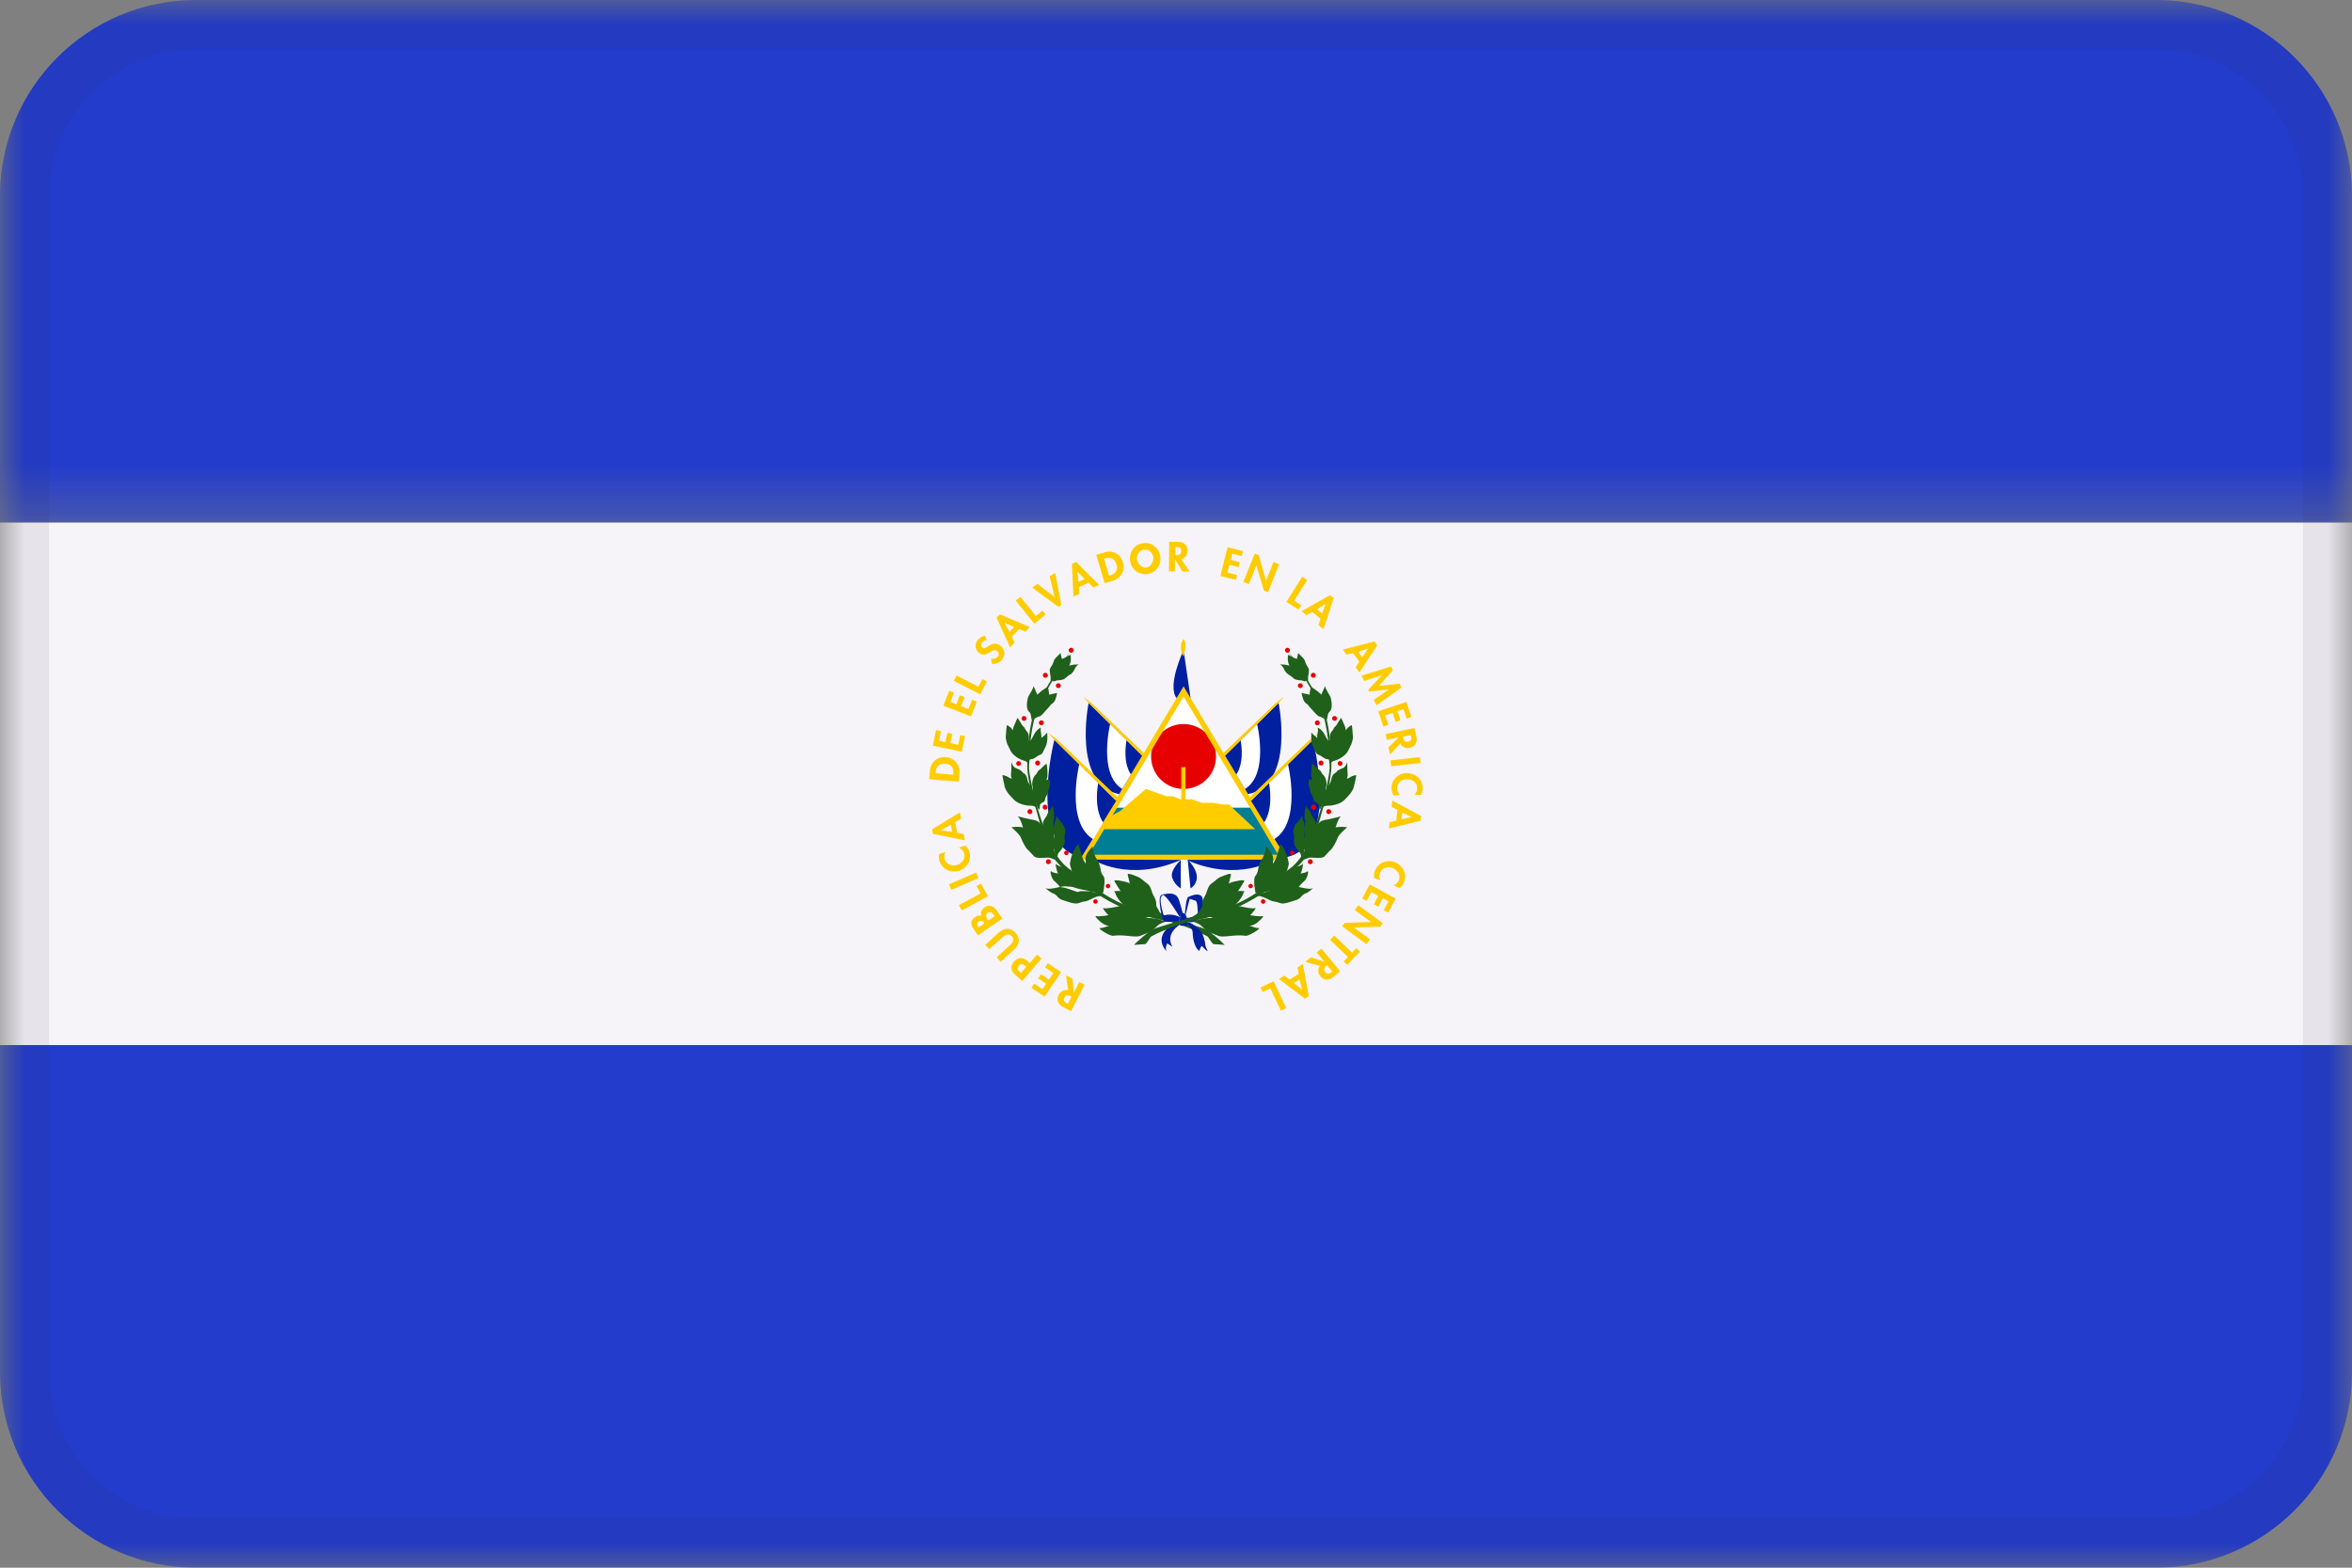<svg xmlns="http://www.w3.org/2000/svg" xmlns:xlink="http://www.w3.org/1999/xlink" viewBox="0 0 48 32"><rect x="0" y="0" width="48" height="32" fill="#808080" stroke="none"/><defs><path id="a" d="M0 0h48v10.667H0z"/><path id="c" d="M0 32h48V0H0z"/></defs><g fill="none" fill-rule="evenodd"><mask id="b" fill="#fff"><use xlink:href="#a"/></mask><path fill="#233CCC" d="M48 10.667H0v-6.667c0-2.209 1.791-4 4-4h40c2.209 0 4 1.791 4 4v6.667z" mask="url(#b)"/><mask id="d" fill="#fff"><use xlink:href="#c"/></mask><path fill="#F6F4F9" d="M0 21.334h48V10.667H0z" mask="url(#d)"/><path fill="#233CCC" d="M44 32H4c-2.209 0-4-1.791-4-4v-6.666h48v6.666c0 2.209-1.791 4-4 4" mask="url(#d)"/><path fill="#FC0" d="M21.798 20.315c.018.002.037.01.057.02l.014.006-.077.148-.015-.007c-.05-.026-.083-.058-.055-.118.019-.037.046-.051.076-.049zm-.042-.406l.042.307c-.082-.026-.156.022-.192.089-.058.115-.007.202.104.258l.149.076.277-.538-.11-.056-.111.216h-.003l-.024-.285-.132-.067zM21.244 19.887l.161.108.091-.134-.168-.114.058-.086.269.183-.337.5-.269-.181.058-.084.168.111.074-.111-.163-.108zM20.857 19.682c.021.001.044.016.069.037l.019.014-.109.127-.018-.014c-.045-.039-.071-.075-.025-.13.023-.027.043-.037.064-.034zm.306-.196l-.146.17-.048-.038c-.095-.085-.193-.082-.277.015-.088.106-.056.198.046.282l.126.109.391-.459-.092-.079zM20.421 19.633l-.082-.092.25-.228c.056-.048.13-.125.061-.201-.07-.078-.154-.013-.21.038l-.25.226-.081-.09.266-.242c.111-.098.236-.125.349-.003.113.125.074.25-.036.349l-.267.243zM20.021 18.795c.022 0 .041.015.059.042l.008.012-.118.081-.008-.012c-.026-.038-.034-.074.014-.105.017-.013.031-.018.045-.018m.177-.175c.036-.003.062.027.088.063l.015.018-.128.087-.01-.014c-.031-.045-.064-.099-.004-.14a.088.088 0 01.039-.014m.001-.13c-.034-.003-.07.006-.107.032-.053.038-.094.107-.062.176-.044-.019-.093-.006-.129.021-.099.067-.096.151-.029.248l.086.124.499-.341-.109-.157c-.04-.06-.092-.098-.149-.103M19.93 18.084l.089-.048.142.26-.531.288-.061-.108.443-.238zM19.921 17.81l.048.112-.553.243-.048-.113zM19.3 17.391c-.029.043-.034.101-.02.151.039.111.157.142.258.111.096-.032.171-.13.135-.239-.015-.049-.058-.09-.104-.112l.132-.044c.036.039.065.077.08.125.055.169-.044.337-.202.39-.164.053-.346-.019-.404-.195a.32.32 0 01-.01-.144l.135-.043zM19.406 16.834l.026.146-.229-.028v-.004l.203-.114zm.184-.251l-.568.345.017.093.653.132-.025-.127-.133-.029-.04-.215.12-.071-.024-.128zM19.248 15.592a.196.196 0 01.042 0c.108.007.178.066.166.204v.018l-.362-.031.002-.016c.008-.113.06-.169.152-.175m.023-.139c-.156 0-.279.11-.293.281l-.014.172.601.049.014-.174c.014-.177-.106-.312-.277-.326-.011-.002-.021-.003-.031-.002M19.433 14.979l-.039.189.162.035.041-.198.098.02-.065.319-.592-.125.065-.317.101.021-.041.198.13.026.041-.189zM19.685 14.231l-.072.183.151.057.075-.187.096.036-.118.303-.565-.219.121-.303.096.036-.075.19.123.049.072-.184zM20.048 13.863l.091.046-.134.265-.539-.277.055-.108.447.228zM20.137 13.07c-.039.002-.072.014-.096.045-.025.034-.025.08.007.103.082.061.197-.166.36-.043.097.073.119.186.041.289-.05.07-.127.091-.209.085l-.012-.109c.048.015.106.005.137-.039.031-.038.017-.089-.021-.115-.051-.038-.099 0-.145.029-.072.046-.139.069-.214.015-.081-.061-.101-.171-.038-.256.033-.045.101-.091.156-.099l.034.095zM20.502 12.712l.192.088-.093.099-.1-.185.001-.002zm-.095-.172l-.068.068.276.608.09-.094-.056-.125.151-.155.126.052.091-.094-.61-.26zM21.275 12.464l.065.079-.231.188-.38-.472.096-.076.315.389zM21.421 11.763l.113-.069.125.654-.06.038-.536-.394.11-.073.347.265.002-.002zM21.987 11.667l.149.154-.125.056-.024-.207v-.003zm-.024-.197l-.087.042.031.666.119-.054-.006-.14.197-.088.097.097.12-.054-.471-.469zM22.633 11.386c.075.003.125.046.151.134.031.102-.002.188-.133.226l-.018.007-.101-.348.018-.007c.031-.008.058-.013.083-.012m.004-.127c-.031 0-.065.006-.097.016l-.167.049.17.578.165-.046c.173-.051.258-.213.209-.376-.039-.136-.147-.222-.28-.221M23.348 11.22c.096-.013.177.066.189.155.01.082-.048.196-.142.21-.094.012-.18-.085-.193-.167-.009-.089.047-.186.146-.198m.014-.136l-.035.003c-.18.025-.287.188-.263.356.021.171.168.298.348.274.183-.024.289-.185.267-.355-.02-.159-.15-.283-.317-.278M23.987 11.165h.017c.058 0 .104.014.101.081 0 .067-.043.085-.106.085h-.013l.001-.166zm-.125-.107l-.006.604h.122l.003-.243h.001l.149.246.149.002-.175-.256c.085-.013.13-.09.13-.166.002-.131-.084-.184-.206-.186l-.167-.001zM25.279 11.576l-.19-.048-.039.158.197.051-.027.099-.315-.079.148-.587.315.079-.025.101-.197-.05-.03.13.186.045zM25.84 11.85l.151-.378.113.046-.228.572-.082-.033-.151-.515h-.003l-.152.38-.113-.044.232-.577.081.031.149.518zM26.559 12.355l-.056.087-.25-.156.323-.513.103.064-.267.426zM27.053 12.324l-.068.2-.106-.085.174-.115zm.091-.176l-.582.328.1.081.12-.067.167.141-.041.129.102.082.208-.633-.074-.061zM27.92 13.24l-.12.176-.08-.111.2-.065zm.129-.146l-.644.165.075.104.134-.031.127.175-.074.116.077.105.363-.557-.058-.077zM28.091 14.397l-.056-.111.313-.214-.406.044-.02-.036.279-.296v-.003l-.361.12-.055-.11.602-.186.04.077-.285.318.42-.045.041.079zM28.482 14.736l-.062-.186-.155.054.066.193-.099.033-.104-.311.573-.192.105.308-.098.034-.065-.193-.125.043.063.184zM28.793 15.005l.003.016c.013.057.009.105-.059.118-.065.014-.09-.026-.102-.085l-.004-.014.162-.035zm.074-.146l-.589.125.024.12.238-.05h.003l-.208.202.033.145.211-.226c.031.08.115.105.19.089.127-.028.161-.12.134-.243l-.036-.162zM28.391 15.642l-.014-.12.601-.069.015.12zM28.86 16.227c.041-.034.062-.087.062-.14-.002-.118-.108-.182-.211-.18-.101 0-.203.072-.2.187 0 .051.027.104.065.138l-.14.002c-.021-.046-.038-.092-.038-.142-.003-.177.142-.31.308-.312.173-.003.325.12.329.304 0 .049-.012.099-.033.14l-.142.003zM28.617 16.588l.189.087v.002l-.206.047.017-.136zm-.202-.247l-.014.128.119.066-.026.216-.135.031-.013.13.644-.158.012-.097-.587-.316zM28.436 18.074c.051-.019.092-.058.11-.105.044-.111-.028-.212-.125-.25-.093-.037-.214-.01-.256.096a.188.188 0 00.009.154l-.133-.051c-.001-.05 0-.099.02-.147.064-.163.25-.233.404-.171.161.063.255.237.188.408a.333.333 0 01-.085.117l-.132-.051zM28.037 18.459l.092-.17-.145-.08-.095.181-.089-.051.153-.286.532.289-.154.285-.092-.05.099-.178-.118-.062-.093.171zM27.631 18.935l.33.238-.072.101-.498-.365.051-.07.536-.019h.002l-.332-.243.072-.099.5.365-.05.072-.536.017zM27.593 19.445l.089-.091.072.07-.26.271-.072-.069.087-.092-.363-.349.084-.089zM27.083 19.703l.105.128-.012.009c-.045.038-.086.055-.129.005-.044-.053-.021-.094.027-.132l.009-.01zm-.116-.34l-.096.076.156.189v.002l-.273-.089-.115.094.3.082c-.055.064-.042.151.009.211.081.098.184.085.277.005l.127-.106-.385-.464zM26.52 19.994l.055.201h-.004l-.166-.129.115-.072zm.069-.317l-.11.069.024.135-.185.114-.108-.081-.11.069.531.401.08-.051-.122-.656zM25.768 20.249l-.044-.092.268-.128.258.549-.11.051-.214-.452z" mask="url(#d)"/><path fill="#FFF" d="M22.131 17.499h4.045l-2.022-3.384z" mask="url(#d)"/><path fill="#E60000" d="M24.816 15.442c0 .365-.296.662-.662.662a.662.662 0 01-.662-.662c0-.366.296-.662.662-.662.366 0 .662.296.662.662" mask="url(#d)"/><path fill="#007E93" d="M22.131 17.499l.605-1.013h2.835l.605 1.013z" mask="url(#d)"/><path fill="#FC0" d="M22.461 16.925h3.155l-.538-.504h-.115l-.23-.035h-.211l-.195-.07h-.229l-.168-.063h-.123l-.424-.149-.521.45-.277.149z" mask="url(#d)"/><path fill="#FC0" d="M24.107 16.474h.088v-.821h-.088z" mask="url(#d)"/><path fill="#E60000" d="M24.055 15.458l-.043.211.285-.032-.113-.292-.15.042z" mask="url(#d)"/><path fill="#E60000" d="M23.79 15.464c0-.201.164-.364.364-.364.201 0 .364.163.364.364 0 .104-.044.199-.116.266l.034.056a.426.426 0 00.147-.322c0-.236-.192-.43-.429-.43s-.429.194-.429.43c0 .144.071.271.179.349l.018-.069a.364.364 0 01-.132-.28" mask="url(#d)"/><path fill="#FECB00" d="M22.225 17.446h3.859l-1.929-3.228-1.93 3.228zm4.046.105h-4.233l2.117-3.54 2.116 3.54z" mask="url(#d)"/><path fill="#00209F" d="M24.012 14.25l.143-.238.142.238-.142-.979s-.344.723-.143.979" mask="url(#d)"/><path fill="#FECB00" d="M24.151 13.402s-.115-.198 0-.357c0 0 .097.044 0 .357" mask="url(#d)"/><path fill="#00209F" d="M23.31 15.425l-1.093-1.077s-.343 1.667.623 1.862l.47-.785z" mask="url(#d)"/><path fill="#FFF" d="M22.656 14.78s-.25 1.023.247 1.324l.178-.297s-.173-.2-.091-.697l-.334-.33z" mask="url(#d)"/><path fill="#FECB00" d="M23.31 15.425l-1.093-1.077-.11-.129.166.129 1.074 1.027z" mask="url(#d)"/><path fill="#00209F" d="M22.78 16.346l-1.262-1.244s-.564 2.172.552 2.396l.71-1.152z" mask="url(#d)"/><path fill="#FFF" d="M22.025 15.602s-.288 1.183.286 1.529l.204-.342s-.199-.231-.103-.806l-.387-.381z" mask="url(#d)"/><path fill="#FECB00" d="M22.78 16.346l-1.262-1.244-.127-.148.192.148 1.24 1.187z" mask="url(#d)"/><path fill="#00209F" d="M22.306 17.546s.728.477 1.794.006l-1.794-.006zM25.001 15.425l1.093-1.077s.343 1.667-.623 1.862l-.47-.785z" mask="url(#d)"/><path fill="#FFF" d="M25.655 14.78s.249 1.023-.248 1.324l-.177-.297s.173-.2.09-.697l.335-.33z" mask="url(#d)"/><path fill="#FECB00" d="M25.001 15.425l1.093-1.077.11-.129-.166.129-1.074 1.027z" mask="url(#d)"/><path fill="#00209F" d="M25.531 16.346l1.262-1.244s.564 2.172-.552 2.396l-.71-1.152z" mask="url(#d)"/><path fill="#FFF" d="M26.286 15.602s.288 1.183-.285 1.529l-.205-.342s.199-.231.103-.806l.387-.381z" mask="url(#d)"/><path fill="#FECB00" d="M25.531 16.346l1.262-1.244.127-.148-.193.148-1.239 1.187z" mask="url(#d)"/><path fill="#00209F" d="M26.006 17.546s-.729.477-1.794.006l1.794-.006zM24.1 17.552s-.231.212-.178.364c.053.153.178.219.178.219v-.583z" mask="url(#d)"/><path fill="#FFF" d="M24.1 17.552v.583h.197l-.057-.589z" mask="url(#d)"/><path fill="#00209F" d="M24.239 17.546l.057.589s.327-.186-.057-.589" mask="url(#d)"/><path fill="#E60000" d="M22.612 18.131c.026 0 .045-.02.045-.045a.044.044 0 00-.045-.044c-.024 0-.045.02-.045.044 0 .025.021.045.045.045M22.357 18.447c.026 0 .045-.02.045-.046 0-.023-.019-.045-.045-.045-.024 0-.045.022-.045.045 0 .026.021.046.045.046M21.763 17.455c.024 0 .045-.021.045-.045 0-.026-.021-.046-.045-.046-.026 0-.045.02-.045.046 0 .024.019.045.045.045M21.395 17.639c.026 0 .05-.021.05-.05 0-.026-.024-.05-.05-.05-.028 0-.05.024-.05.05 0 .029.022.05.05.05M21.328 16.526c.026 0 .05-.021.05-.05 0-.026-.024-.05-.05-.05-.028 0-.05.024-.05.05 0 .029.022.05.05.05M21.018 16.617c.028 0 .05-.021.05-.05 0-.028-.022-.05-.05-.05-.026 0-.05.022-.05.05 0 .029.024.05.05.05M21.176 15.625c.028 0 .05-.023.05-.05 0-.027-.022-.05-.05-.05-.028 0-.05.023-.05.05 0 .027.022.05.05.05M20.899 14.714c.026 0 .05-.022.05-.048 0-.028-.024-.05-.05-.05-.028 0-.05.022-.05.05 0 .026.022.048.05.048M21.252 14.804c.028 0 .05-.022.05-.05 0-.026-.022-.05-.05-.05-.028 0-.05.024-.05.05 0 .028.022.05.05.05M21.599 14.045c.026 0 .05-.022.05-.05 0-.026-.024-.048-.05-.048-.028 0-.05.022-.05.048 0 .028.022.05.05.05M21.334 13.834c.028 0 .05-.021.05-.05 0-.025-.022-.05-.05-.05-.028 0-.05.025-.05.05 0 .029.022.05.05.05M21.861 13.323c.028 0 .05-.021.05-.05 0-.028-.022-.05-.05-.05-.028 0-.05.022-.05.05 0 .029.022.05.05.05M20.787 15.632c.028 0 .05-.021.05-.048 0-.025-.022-.048-.05-.048-.026 0-.048.023-.048.048 0 .027.022.048.048.048" mask="url(#d)"/><path fill="#1F601A" d="M24.994 19.288s-.195-.016-.225-.016-.098-.134-.128-.158c-.03-.021-.541-.27-.873-.322-.331-.052-.84-.249-.946-.302-.55-.264-1.165-.753-1.302-.955-.143-.21-.294-.699-.361-.961-.031-.121-.195-.617-.195-.955 0-.393.045-.715.106-.971.058-.255.498-1.005.766-1.338 0 0-.604.936-.708 1.293-.104.369-.134.817-.128 1.072.007.211.182.979.438 1.545.203.452.381.506.7.759.149.12.435.308.675.429.241.119.752.271.888.293.134.024.819.225.91.271.091.045.322.249.383.316" mask="url(#d)"/><path fill="#1F601A" d="M21.566 17.544c.015-.069.021-.121.045-.143.022-.024.098-.115.113-.173.015-.061 0-.106 0-.136 0-.03.022-.135.022-.135s-.037-.128-.068-.151c-.03-.022-.106-.128-.121-.158 0 0 .009.06-.015.09-.022.031-.03.107-.03.15 0 .046.015.151 0 .204-.015.058-.037.105-.022.173.013.054.076.279.076.279" mask="url(#d)"/><path fill="#1F601A" d="M21.542 17.468s-.171-.218-.171-.31c0-.088-.015-.142-.03-.164-.015-.021-.113-.136-.024-.277.039-.061.045-.057.067-.121.031-.083.091-.083.1-.165 0 0 .021.098.028.18.009.083-.007.113-.013.158-.009.046.022.097.022.165 0 .069-.009.095-.009.136 0 .022-.028.307.03.398M23.47 18.642s-.145-.016-.199-.024c-.039-.004-.128-.026-.177-.045-.044-.016-.128-.061-.202-.139-.139-.147-.126-.226-.15-.232-.049-.008.079-.022.139-.013.059.007.141.05.195.101.057.053.143.111.173.133.031.024.052.032.085.075.032.044.03.073.136.144" mask="url(#d)"/><path fill="#1F601A" d="M23.669 18.748s-.364-.162-.4-.192c-.039-.029-.1-.087-.139-.128-.037-.041-.191-.119-.217-.169-.017-.035-.112-.167-.169-.271-.028-.054.243.017.243.017.221.089.121.026.243.117.073.057.123.105.143.146.027.064.06.177.092.235.031.058.089.135.204.245" mask="url(#d)"/><path fill="#1F601A" d="M23.866 18.794s-.301-.078-.437-.265c-.098-.127-.098-.088-.139-.131-.05-.054-.128-.113-.193-.223.007.011-.086-.295-.082-.332.002-.022.115.015.205.055.079.032.124.094.191.136.08.052.091.182.128.242.052.089.058.135.058.178-.002.068.037.089.059.145.026.067.106.056.21.195M23.386 18.694s-.256-.112-.292-.121c-.04-.007-.055-.03-.106-.046-.044-.011-.083-.043-.189-.021-.045.01-.232.051-.277.03-.046-.025.067.128.119.158.054.03.143.045.219.036.075-.006.179 0 .218 0 .037 0 .058.009.113-.006.052-.015.067-.039.195-.03" mask="url(#d)"/><path fill="#1F601A" d="M23.559 18.694s-.286-.071-.333-.071c-.048 0-.185.008-.241.019-.054.008-.225-.009-.275.017-.052.024-.279.056-.34.041-.061-.013.122.163.193.182.232.065.163.056.312.018.091-.024.221-.031.266-.037.045-.009.037-.035.098-.061.06-.026.162-.09.32-.108" mask="url(#d)"/><path fill="#1F601A" d="M23.793 18.813s-.286-.119-.509-.059c-.154.043-.15.038-.21.048-.072.011-.132-.026-.249.022-.059.023-.308.126-.377.121-.063-.004.199.167.271.156.229-.032.446.045.552.002.095-.037.151-.062.199-.078.048-.017.074-.061.104-.082.031-.024.05-.082.219-.13M22.266 18.157s-.165-.182-.197-.206c-.031-.023-.109-.08-.15-.117-.034-.031-.069-.097-.175-.123-.045-.011-.156-.033-.188-.072-.031-.041.006.145.041.195.034.05.108.102.179.128.072.026.163.078.196.095.034.015.051.033.106.041.054.011.078-.003.188.059" mask="url(#d)"/><path fill="#1F601A" d="M22.422 18.233s-.28-.197-.323-.219a2.318 2.318 0 00-.175-.065c-.054-.016-.195-.117-.252-.117-.056 0-.162-.004-.209-.041-.05-.039-.007.136.047.186.18.16.057.112.206.143.091.019.212.069.255.082.046.013.05-.015.115-.011.065.003.187-.011.336.042M22.489 18.285s-.115-.076-.342-.115c-.156-.029-.15-.034-.208-.05-.07-.022-.085-.022-.213-.028-.062-.004-.309.076-.368.041-.054-.031.061.076.131.102.099.036.086.102.194.136.115.037.236.083.304.069.051-.01.09-.034.164-.041.071-.009.197-.112.338-.114M22.513 18.226s.056-.273.009-.338c-.024-.03-.054-.073-.061-.142-.007-.068-.052-.18-.082-.217-.031-.039-.092-.213-.076-.256 0 0-.158.156-.15.256.007.097.007.073 0 .119-.008.045.037.194.068.24.03.046.015.182.045.21.03.03.21.151.247.128" mask="url(#d)"/><path fill="#1F601A" d="M22.489 18.285c.017.009-.095-.087-.149-.11-.053-.023-.263-.083-.278-.135-.015-.054-.188-.234-.195-.279-.006-.036-.039-.107-.03-.143.006-.037.022-.128.046-.181.021-.053.073-.179.127-.203l.059.196c.015.053.03.114.054.142.021.03.097.173.104.228.009.051.045.225.054.261.006.037.147.191.208.224M21.566 17.544c.006.039-.113-.039-.173-.039-.061 0-.241.024-.286-.022-.046-.045-.113-.127-.137-.142-.022-.016-.104-.152-.128-.226-.021-.076-.179-.212-.201-.227 0 0 .217-.043.353.046.135.09.143.069.173.082.03.015.262.212.277.286.016.075.113.203.122.242" mask="url(#d)"/><path fill="#1F601A" d="M21.566 17.544s-.195-.137-.241-.13c-.045.009-.258-.149-.27-.247-.009-.052-.111-.125-.128-.158-.054-.091-.085-.292-.158-.346 0 0 .203.052.255.061.098.014.18.03.217.112.039.082.069.151.099.158.031.009.074.113.089.219.015.103.137.331.137.331M21.198 16.519c.033.053.03-.301.043-.338.016-.036.055-.112.085-.142.03-.031.03-.135.045-.166.013-.03.007-.233-.015-.285 0 0-.06.045-.091.082-.03.037-.082.052-.097.098-.015.045-.046.045-.068.091-.023.046-.045.119-.03.18.016.06.007.082.007.136 0 .052.076.278.121.344" mask="url(#d)"/><path fill="#1F601A" d="M21.204 16.549s-.015-.098.024-.135c.037-.038.074-.038.089-.06.015-.024.009-.052.024-.082.015-.031.047-.08.051-.107.016-.082.061-.173.022-.262 0 0-.082.029-.104.043-.023.016-.091.077-.097.137-.009.068-.015.076-.039.113-.022.037-.052.15-.015.218.039.068.045.135.045.135M20.986 15.4s-.015-.219.045-.286c.061-.068.076-.194.21-.264 0 0-.006.054 0 .091.009.036.024.143 0 .18-.021.039-.097.105-.097.135 0 .032-.052.107-.089.123-.039.012-.069.021-.069.021" mask="url(#d)"/><path fill="#1F601A" d="M20.986 15.519s0-.156.045-.202c.046-.045.07-.069.091-.098.022-.03.046-.105.098-.136.052-.03.142-.106.151-.134 0 0 .022.186-.03.286-.054.097-.054.149-.112.171-.061.024-.07.039-.092.054-.024.015-.06.037-.09.037-.031 0-.061.022-.061.022M21.159 16.543c.009.044.039-.097-.119-.097s-.286-.061-.34-.115c-.052-.052-.082-.089-.104-.112-.024-.022-.082-.113-.091-.158-.006-.044-.052-.21-.045-.241 0 0 .084.015.121.045.037.031.106.031.143.055.037.021.067.082.091.103.022.025.089.025.119.068.03.045.082.142.091.188.007.045.061.091.097.113.037.024.031.113.037.151" mask="url(#d)"/><path fill="#1F601A" d="M21.144 16.483s-.104-.128-.158-.128c-.052 0-.186-.137-.195-.195-.007-.061-.052-.173-.083-.198a.178.178 0 01-.075-.164c.009-.09.009-.24.009-.24s.03.091.073.113c.046.021.128.051.143.082.015.03.076.03.099.121.022.088.022.083.038.113.015.03.051.067.066.128.016.06.098.216.083.368M20.988 15.653c-.004.041.061-.08-.083-.123-.145-.044-.244-.135-.276-.197-.033-.061-.05-.105-.066-.13-.012-.029-.043-.126-.036-.169.004-.044.01-.206.025-.233 0 0 .072.038.096.075.026.039.089.058.117.089.026.03.036.092.052.121.015.026.076.046.091.092.015.05.035.155.028.198-.004.043.03.097.058.13.029.03-.004.11-.006.147" mask="url(#d)"/><path fill="#1F601A" d="M20.99 15.592s-.061-.145-.108-.158c-.048-.015-.126-.139-.13-.195-.007-.065-.015-.173-.037-.201-.022-.028-.061-.122-.03-.202.032-.08.082-.185.082-.185s.043.066.067.107c.039.078.078.085.085.115.004.032.051.052.069.115.023.084-.002.081.002.113.006.03.03.075.026.134-.002.058.03.225-.026.357M21.107 14.685c.006-.021.052-.046.106-.061.052-.015.134-.134.171-.165.035-.032.055-.08.1-.105.045-.026.074-.119.089-.21 0 0-.128.03-.165.036-.037.009-.113.055-.143.091-.03.037-.06.098-.091.113-.03.015-.067.106-.067.166v.135z" mask="url(#d)"/><path fill="#1F601A" d="M21.101 14.618s-.009-.089-.009-.128c0-.045-.028-.167.037-.264.046-.067.212-.195.256-.202 0 0 .03.119.024.157-.009.039-.048.188-.083.203-.035.015-.121.195-.225.234" mask="url(#d)"/><path fill="#1F601A" d="M21.061 14.685c-.02.032-.006-.112-.052-.149-.046-.039-.052-.091-.052-.152 0-.06.013-.104.021-.143.007-.036.122-.195.113-.241l.083.189c.023.052-.015.106-.007.149.007.046.043.128.015.174-.023.038-.091.121-.121.173M21.46 13.91s.009-.021.076-.021.164-.007.195-.038c.03-.03.082-.069.112-.084.031-.013.082-.083.091-.113.006-.03.061-.089.083-.089 0 0-.083-.008-.174.016-.089.021-.216.067-.247.128-.03.058-.136.201-.136.201" mask="url(#d)"/><path fill="#1F601A" d="M21.484 13.894c.017.053.143-.052.171-.089.03-.039.076-.097.076-.097s.071-.086.091-.122c.045-.082.035-.231.015-.218-.024.015-.106.061-.128.069-.024.007-.067.022-.082.059-.015.039-.031.09-.054.115-.022.021-.158.097-.089.283" mask="url(#d)"/><path fill="#1F601A" d="M21.439 13.894s.104-.073.143-.112c.045-.043.022-.104.045-.134.02-.028.074-.098.059-.144-.015-.045-.043-.172-.043-.172s-.055.051-.091.09c-.039.037-.046.068-.061.113-.015.046-.046.076-.061.112-.015.037 0 .113.009.158.006.046 0 .089 0 .089" mask="url(#d)"/><path fill="#00209F" d="M24.085 18.678s.037-.091.112-.009c0 0 .092.212.022.219-.067.009-.134.021-.141-.015-.008-.037.007-.195.007-.195" mask="url(#d)"/><path fill="#00209F" d="M24.182 18.648s.024-.322.067-.338c.046-.015.182-.091.265-.023.082.069.006.402-.024.432-.029.032-.074.124-.247.103l-.024-.083s.091-.008.151-.038c.061-.032.081-.059.076-.089-.008-.046-.004-.213-.05-.228-.045-.015-.116-.037-.116-.037s-.068.251-.083.322l-.015-.021zM24.079 18.874s-.31.18-.152.45l-.106-.067s-.058.106-.007.167c0 0-.21-.189-.045-.414.167-.227.301-.212.301-.212l.009.076z" mask="url(#d)"/><path fill="#00209F" d="M24.079 18.724s-.137-.091-.332-.039c0 0-.086-.279-.054-.368.015-.041.046-.046.046-.046s-.098-.058-.067.204c.03.264.082.338.082.338s.256.015.316-.016l.009-.073z" mask="url(#d)"/><path fill="#00209F" d="M24.079 18.724s-.271-.453-.34-.453c0 0-.078-.011.097-.03.061-.006.159 0 .204.085.045.082.082.277.097.307 0 0-.052.015-.058.091M24.243 18.874s.098.061.098.173c0 .113.045.316.136.362 0 0 .021-.085.052-.099 0 0 .091.105.119.105 0 0-.052-.098-.052-.143 0-.045-.045-.218-.091-.262-.043-.045-.134-.152-.262-.188v.052z" mask="url(#d)"/><path fill="#E60000" d="M25.569 18.086c0-.024-.021-.044-.046-.044-.025 0-.045.02-.045.044 0 .025.02.045.045.045.025 0 .046-.02.046-.045M25.825 18.401c0-.023-.022-.045-.046-.045-.026 0-.046.022-.046.045 0 .026.02.046.046.046.024 0 .046-.02.046-.046M26.418 17.41a.045.045 0 00-.045-.046c-.024 0-.046.02-.046.046 0 .023.022.045.046.045.025 0 .045-.022.045-.045M26.791 17.59c0-.026-.021-.05-.05-.05-.026 0-.05.024-.05.05 0 .028.024.05.05.05.029 0 .05-.022.05-.05M26.857 16.476c0-.026-.021-.05-.05-.05a.053.053 0 00-.05.05c0 .028.025.05.05.05.029 0 .05-.022.05-.05M27.168 16.567c0-.028-.024-.05-.05-.05-.028 0-.05.022-.05.05 0 .028.022.05.05.05.026 0 .05-.022.05-.05M27.01 15.575c0-.027-.021-.05-.05-.05-.028 0-.05.023-.05.05 0 .026.022.05.05.05.029 0 .05-.024.05-.05M27.286 14.666a.049.049 0 00-.05-.05c-.025 0-.05.022-.05.05 0 .025.025.048.05.048.029 0 .05-.023.05-.048M26.934 14.755c0-.026-.021-.05-.05-.05-.028 0-.05.024-.05.05 0 .027.022.05.05.05.029 0 .05-.023.05-.05M26.587 13.995c0-.026-.021-.048-.05-.048-.025 0-.05.022-.05.048 0 .027.025.05.05.05.029 0 .05-.023.05-.05M26.852 13.784c0-.025-.021-.05-.05-.05-.028 0-.05.025-.05.05 0 .028.022.05.05.05.029 0 .05-.022.05-.05M26.325 13.273a.049.049 0 00-.05-.05c-.028 0-.05.022-.05.05 0 .028.022.05.05.05.029 0 .05-.022.05-.05M27.398 15.584c0-.025-.021-.048-.048-.048-.028 0-.05.023-.05.048 0 .026.022.048.05.048a.048.048 0 00.048-.048" mask="url(#d)"/><path fill="#1F601A" d="M23.142 19.288c.061-.067.292-.271.384-.316.091-.046.775-.247.909-.271.137-.022.647-.174.888-.293.241-.121.526-.309.675-.429.319-.253.497-.307.701-.759.255-.566.43-1.334.437-1.545.006-.255-.024-.703-.128-1.072-.104-.357-.708-1.293-.708-1.293.269.333.708 1.083.767 1.338.06.256.105.578.105.971 0 .338-.164.834-.194.955-.067.262-.219.751-.362.961-.136.202-.751.691-1.301.955-.107.053-.616.25-.947.302-.331.052-.843.301-.873.322-.03.024-.097.158-.127.158-.031 0-.226.016-.226.016" mask="url(#d)"/><path fill="#1F601A" d="M26.57 17.544s.062-.225.075-.279c.016-.068-.006-.115-.021-.173-.015-.053 0-.158 0-.204 0-.043-.009-.119-.031-.15-.023-.03-.014-.09-.014-.09-.016.03-.092.136-.122.158-.031.023-.067.151-.067.151s.022.105.022.135c0 .03-.016.075 0 .136.014.058.091.149.112.173.024.022.03.074.046.143" mask="url(#d)"/><path fill="#1F601A" d="M26.594 17.468c.059-.091.03-.376.03-.398 0-.041-.009-.067-.009-.136 0-.068.031-.119.022-.165-.006-.045-.022-.075-.013-.158.007-.082.029-.18.029-.18.008.082.069.082.099.165.022.064.029.06.068.121.088.141-.009.256-.025.277-.014.022-.03.076-.03.164 0 .092-.171.31-.171.31M24.666 18.642c.106-.071.104-.1.137-.144.032-.043.054-.051.084-.075.03-.022.117-.08.174-.133.053-.051.135-.094.194-.101.06-.009.188.005.139.013-.024.006-.011.085-.15.232-.073.078-.158.123-.201.139-.05.019-.139.041-.178.045-.053.008-.199.024-.199.024" mask="url(#d)"/><path fill="#1F601A" d="M24.467 18.748c.115-.11.173-.187.204-.245.032-.058.065-.171.093-.235.019-.041.069-.089.143-.146.122-.091.021-.028.243-.117 0 0 .27-.071.242-.017-.056.104-.152.236-.169.271-.026.05-.18.128-.217.169-.039.041-.099.099-.138.128-.037.03-.401.192-.401.192" mask="url(#d)"/><path fill="#1F601A" d="M24.27 18.794c.104-.139.184-.128.21-.195.021-.056.061-.077.059-.145 0-.043.006-.089.058-.178.037-.06.048-.19.128-.242.067-.042.112-.104.19-.136.091-.04.204-.077.206-.055.004.037-.089.343-.082.332-.065.11-.144.169-.193.223-.041.043-.041.004-.139.131-.136.187-.437.265-.437.265M24.75 18.694c.128-.009.143.015.195.03.054.015.076.006.112.006.039 0 .144-.006.219 0 .076.009.165-.006.219-.036.052-.03.165-.183.119-.158-.045.021-.232-.02-.277-.03-.106-.022-.145.01-.188.021-.053.016-.067.039-.107.046-.037.009-.292.121-.292.121" mask="url(#d)"/><path fill="#1F601A" d="M24.577 18.694c.158.018.26.082.321.108.06.026.052.052.097.061.046.006.176.013.267.037.149.038.08.047.311-.018.072-.019.254-.195.193-.182-.06.015-.288-.017-.339-.041-.051-.026-.222-.009-.276-.017-.056-.011-.193-.019-.241-.019-.047 0-.333.071-.333.071" mask="url(#d)"/><path fill="#1F601A" d="M24.344 18.813c.169.048.188.106.219.13.03.021.056.065.104.082.047.016.104.041.199.078.106.043.323-.034.552-.002.072.011.333-.16.271-.156-.07.005-.319-.098-.377-.121-.116-.048-.178-.011-.249-.022-.061-.01-.056-.005-.21-.048-.223-.06-.509.059-.509.059M25.87 18.157c.11-.062.134-.048.188-.059.054-.008.072-.026.107-.041.032-.017.123-.069.194-.095.072-.026.146-.078.18-.128.035-.05.071-.236.041-.195-.032.039-.143.061-.189.072-.105.026-.14.092-.174.123-.041.037-.119.094-.15.117-.032.024-.197.206-.197.206" mask="url(#d)"/><path fill="#1F601A" d="M25.715 18.233c.149-.053.271-.039.335-.042.065-.004.069.024.115.011.043-.013.164-.063.256-.082.149-.031.025.017.205-.143.055-.05.098-.225.048-.186-.048.037-.153.041-.21.041-.057 0-.197.101-.251.117-.053.017-.133.046-.176.065-.043.022-.322.219-.322.219" mask="url(#d)"/><path fill="#1F601A" d="M25.648 18.285c.141.002.267.105.338.114.073.007.112.031.164.041.067.014.188-.032.304-.069.108-.034.095-.1.195-.136.069-.026.184-.133.13-.102-.059.035-.306-.045-.368-.041-.128.006-.144.006-.213.028-.059.016-.052.021-.208.05-.227.039-.342.115-.342.115M25.623 18.226c.037.023.217-.098.247-.128.03-.028.016-.164.046-.21.03-.046.076-.195.067-.24-.006-.046-.006-.022 0-.119.008-.1-.149-.256-.149-.256.015.043-.046.217-.076.256-.031.037-.076.149-.082.217-.007.069-.037.112-.061.142-.048.065.008.338.008.338" mask="url(#d)"/><path fill="#1F601A" d="M25.648 18.285c.061-.033.201-.187.208-.224.009-.036.046-.21.054-.261.007-.055.083-.198.104-.228.024-.028.039-.089.054-.142l.059-.196c.054.024.106.15.127.203.024.053.04.144.046.181.008.036-.024.107-.03.143-.007.045-.181.225-.195.279-.016.052-.226.112-.278.135-.053.023-.167.119-.149.11M26.57 17.544c.008-.039.105-.167.121-.242.015-.074.247-.271.277-.286.031-.013.039.008.173-.082.137-.089.354-.046.354-.046-.023.015-.181.151-.202.227-.024.074-.106.21-.128.226-.024.015-.091.097-.136.142-.046.046-.226.022-.286.022-.061 0-.18.078-.173.039" mask="url(#d)"/><path fill="#1F601A" d="M26.57 17.544s.121-.228.136-.331c.015-.106.058-.21.089-.219.03-.007.06-.076.099-.158.037-.082.119-.098.217-.112.052-.009.256-.061.256-.061-.074.054-.105.255-.158.346-.018.033-.119.106-.128.158-.013.098-.226.256-.271.247-.046-.007-.24.13-.24.13M26.939 16.519c.045-.066.121-.292.121-.344 0-.054-.009-.076.007-.136.015-.061-.007-.134-.03-.18-.023-.046-.053-.046-.068-.091-.015-.046-.067-.061-.097-.098-.031-.037-.091-.082-.091-.082-.022.052-.029.255-.016.285.016.031.016.135.046.166.03.03.069.106.084.142.014.037.012.391.044.338" mask="url(#d)"/><path fill="#1F601A" d="M26.932 16.549s.007-.067.046-.135c.036-.068.006-.181-.016-.218-.023-.037-.03-.045-.039-.113-.006-.06-.073-.121-.096-.137-.023-.014-.105-.043-.105-.043-.039.089.007.18.022.262.004.027.037.076.051.107.016.03.009.058.025.082.014.022.051.022.089.06.039.037.023.135.023.135M27.15 15.4s-.03-.009-.069-.021c-.037-.016-.089-.091-.089-.123 0-.03-.075-.096-.098-.135-.023-.037-.009-.144 0-.18.007-.037 0-.091 0-.091.135.07.15.196.21.264.062.067.046.286.046.286" mask="url(#d)"/><path fill="#1F601A" d="M27.15 15.519s-.03-.022-.061-.022c-.03 0-.067-.022-.09-.037-.022-.015-.031-.03-.091-.054-.059-.022-.059-.074-.113-.171-.052-.1-.031-.286-.031-.286.009.028.1.104.153.134.051.031.075.106.096.136.022.029.046.053.091.098.046.046.046.202.046.202M26.977 16.543c.006-.038 0-.127.036-.151.037-.022.091-.068.098-.113.009-.046.06-.143.091-.188.03-.043.097-.043.119-.068.024-.021.054-.082.091-.103.037-.024.106-.024.143-.055.036-.03.121-.045.121-.045.007.031-.039.197-.046.241-.007.045-.066.136-.091.158-.021.023-.051.06-.103.112-.055.054-.182.115-.34.115-.158 0-.128.141-.119.097" mask="url(#d)"/><path fill="#1F601A" d="M26.992 16.483c-.016-.152.067-.308.082-.368.016-.061.053-.098.067-.128.016-.03.016-.025.038-.113.023-.091.084-.091.099-.121.015-.031.098-.061.143-.082.043-.022.074-.113.074-.113s0 .15.008.24a.178.178 0 01-.075.164c-.031.025-.077.137-.083.198-.008.058-.143.195-.195.195-.054 0-.158.128-.158.128M27.148 15.653c-.002-.037-.034-.117-.006-.147.028-.033.063-.087.059-.13-.007-.043.012-.148.027-.198.016-.046.076-.066.092-.092.015-.029.025-.091.052-.121.028-.031.09-.05.117-.089.023-.037.095-.075.095-.075.015.027.021.189.026.233.006.043-.025.14-.037.169-.015.025-.032.069-.065.13-.033.062-.132.153-.277.197-.144.043-.078.164-.083.123" mask="url(#d)"/><path fill="#1F601A" d="M27.145 15.592c-.056-.132-.023-.299-.025-.357-.005-.059.019-.104.025-.134.005-.032-.021-.029.003-.113.017-.063.064-.083.069-.115.006-.03.045-.037.084-.115.024-.041.068-.107.068-.107s.049.105.082.185c.03.08-.009.174-.031.202-.021.028-.03.136-.037.201-.004.056-.082.18-.13.195-.046.013-.108.158-.108.158M27.029 14.685v-.135c0-.06-.037-.151-.067-.166-.031-.015-.061-.076-.091-.113-.03-.036-.107-.082-.143-.091-.037-.006-.165-.036-.165-.036.016.091.043.184.089.21.046.025.065.073.1.105.037.031.119.15.171.165.054.015.099.04.106.061" mask="url(#d)"/><path fill="#1F601A" d="M27.035 14.618c-.104-.039-.19-.219-.225-.234-.035-.015-.074-.164-.082-.203-.006-.038.024-.157.024-.157.043.007.21.135.256.202.064.097.036.219.036.264 0 .039-.009.128-.009.128" mask="url(#d)"/><path fill="#1F601A" d="M27.074 14.685c-.03-.052-.097-.135-.121-.173-.028-.046.009-.128.016-.174.008-.043-.031-.097-.007-.149.017-.041.082-.189.082-.189-.009.046.106.205.113.241.008.039.021.083.021.143 0 .061-.006.113-.051.152-.046.037-.033.181-.053.149M26.676 13.91s-.105-.143-.136-.201c-.03-.061-.158-.107-.247-.128-.091-.024-.174-.016-.174-.016.023 0 .077.059.083.089.009.03.061.1.091.113.03.015.082.054.112.084.031.031.128.038.196.038.067 0 .075.021.075.021" mask="url(#d)"/><path fill="#1F601A" d="M26.652 13.894c.069-.186-.067-.262-.089-.283-.023-.025-.039-.076-.054-.115-.015-.037-.058-.052-.083-.059-.021-.008-.103-.054-.128-.069-.019-.013-.03.136.016.218.02.036.091.122.091.122s.046.058.076.097c.028.037.153.142.171.089" mask="url(#d)"/><path fill="#1F601A" d="M26.697 13.894s-.006-.043 0-.089c.009-.045.024-.121.009-.158-.015-.036-.045-.066-.061-.112-.014-.045-.021-.076-.06-.113-.037-.039-.091-.09-.091-.09s-.028.127-.043.172c-.016.046.039.116.058.144.024.03 0 .091.045.134.039.039.143.112.143.112" mask="url(#d)"/><g fill="#2C283A" fill-rule="nonzero" opacity=".08"><path d="M44 1c1.657 0 3 1.343 3 3v24c0 1.657-1.343 3-3 3H4c-1.657 0-3-1.343-3-3V4c0-1.657 1.343-3 3-3h40zm0-1H4C1.791 0 0 1.791 0 4v24c0 2.209 1.791 4 4 4h40c2.209 0 4-1.791 4-4V4c0-2.209-1.791-4-4-4z"/></g></g></svg>